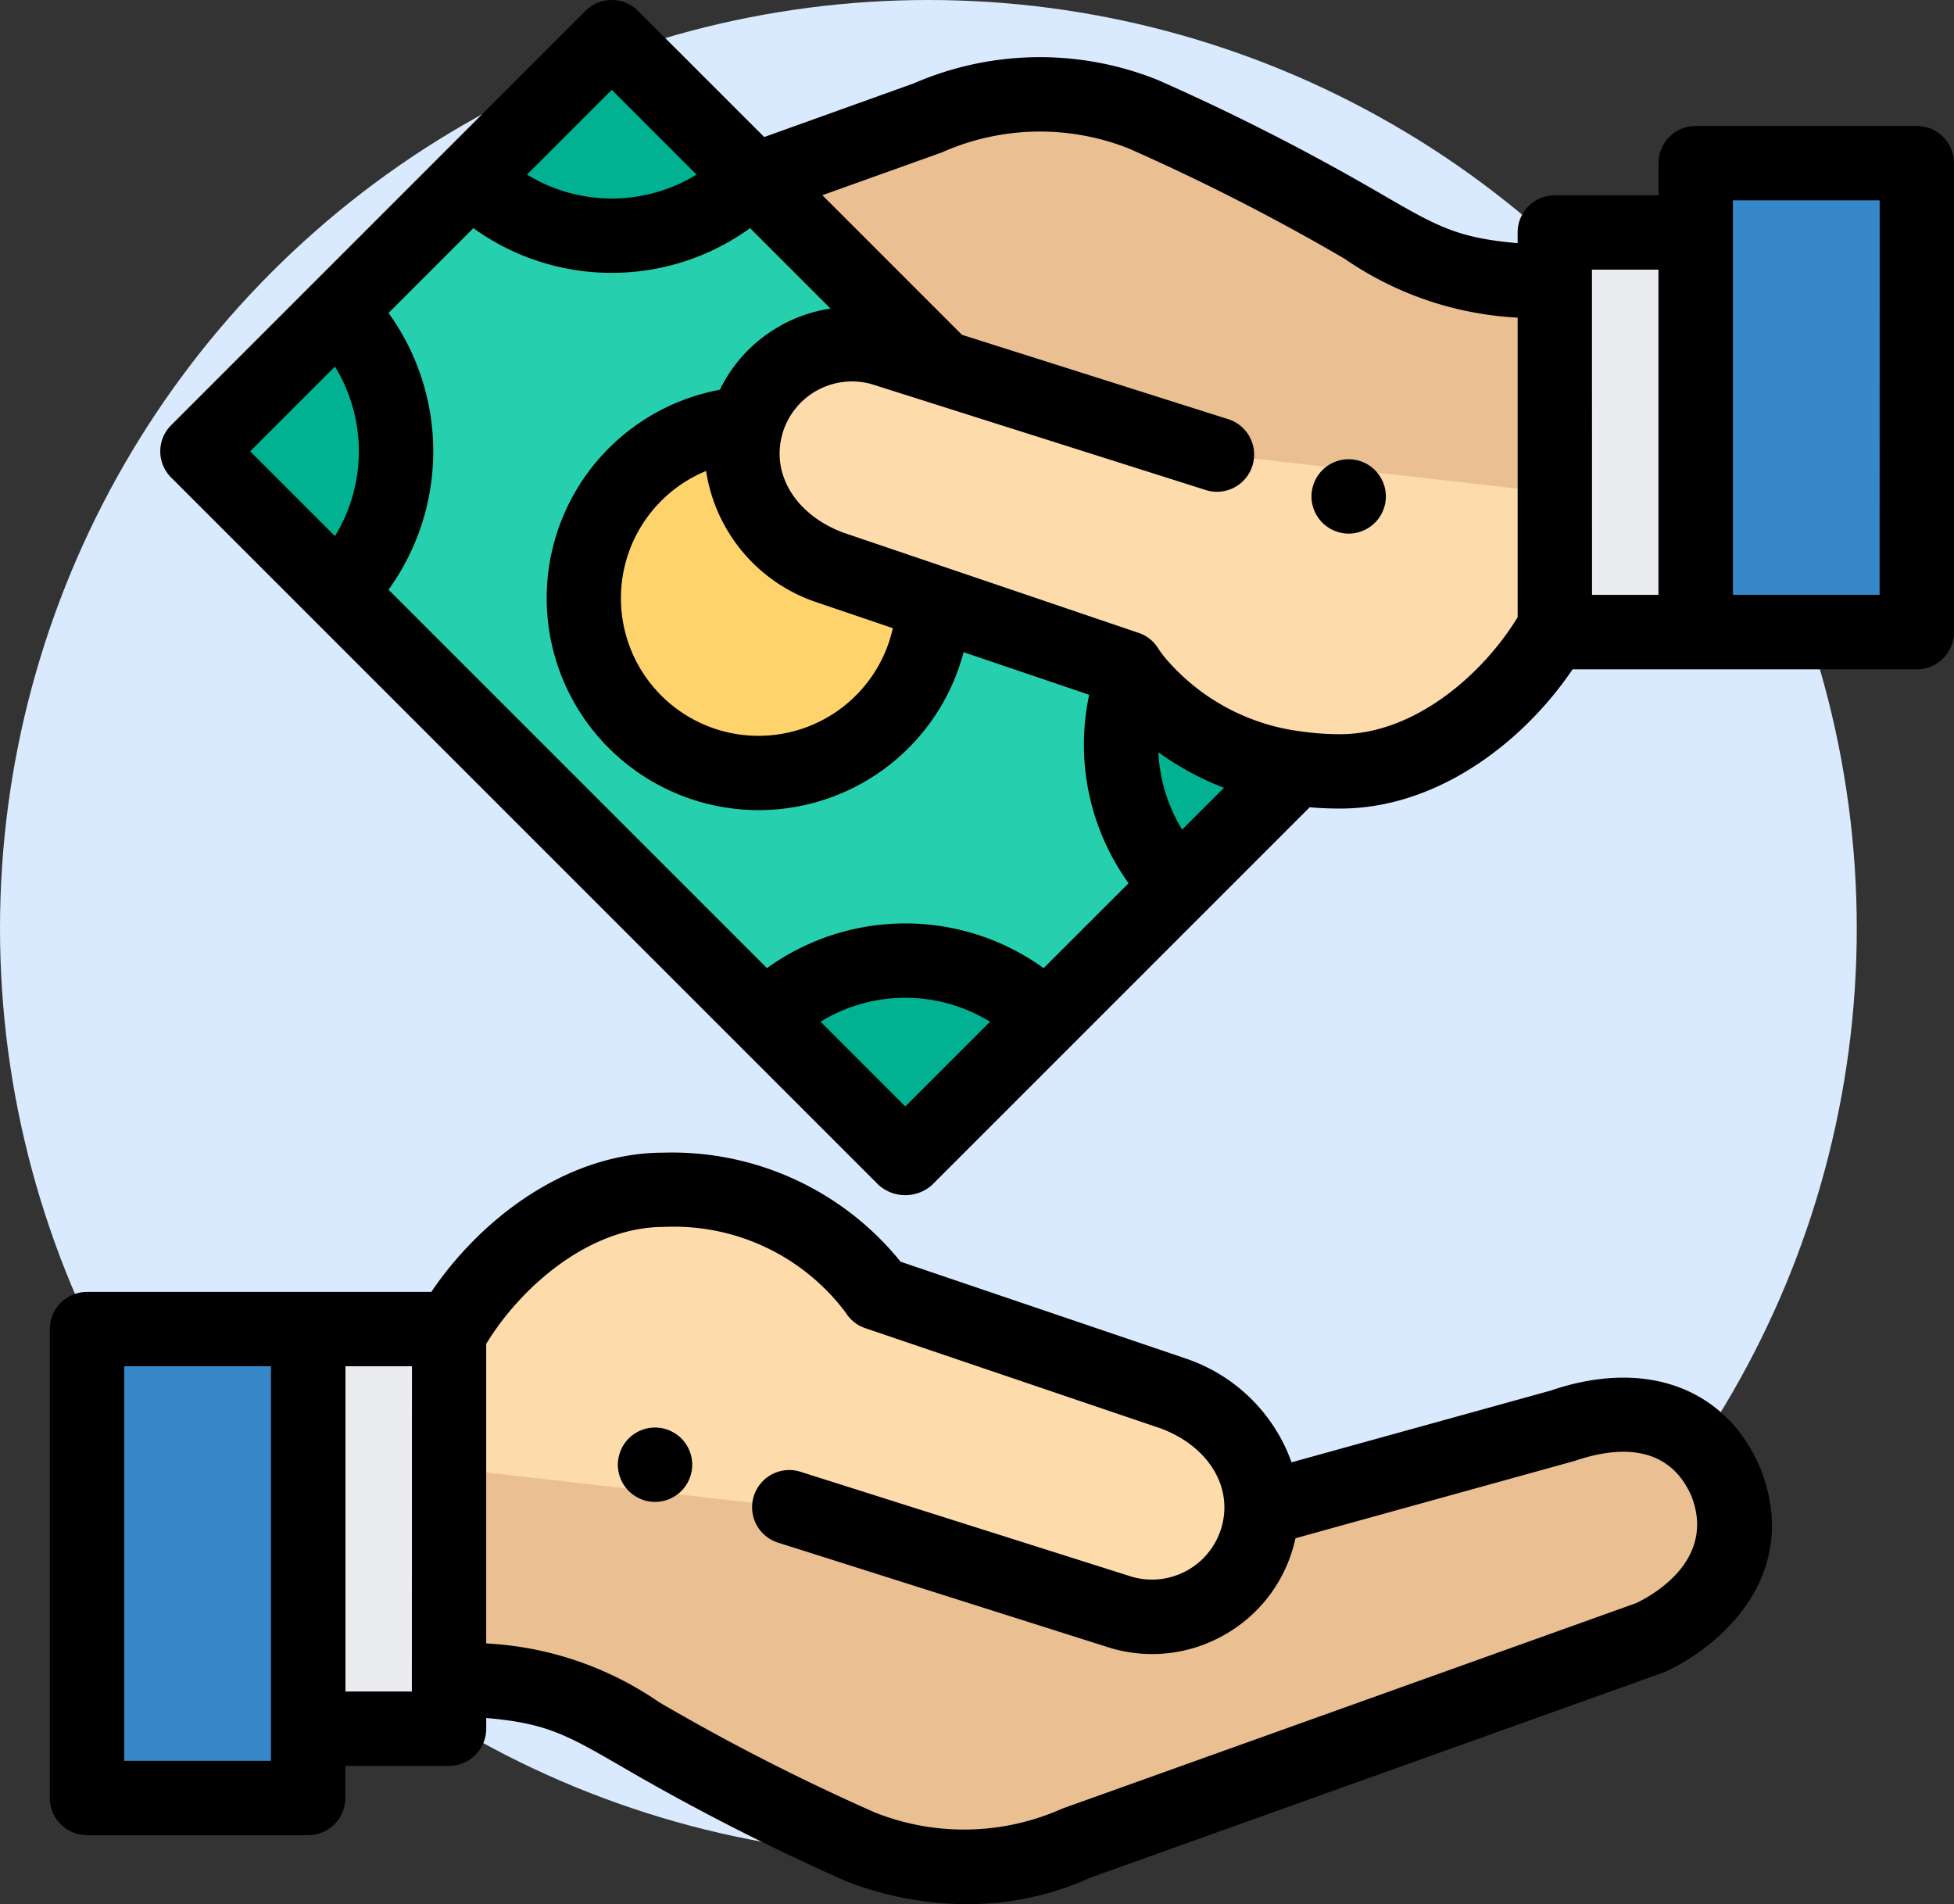 <svg xmlns="http://www.w3.org/2000/svg" viewBox="0 0 79.98 77.935"><rect x="0" y="0" width="79.98" height="77.935" fill="#333333" stroke="none"/><defs><style>.a{fill:#d9eaff;}.b{fill:#eac092;}.c{fill:#fedbab;}.d{fill:#eaecf0;}.e{fill:#3688c8;}.f{fill:#26cfad;}.g{fill:#ffd36c;}.h{fill:#00b192;}</style></defs><g transform="translate(-376 -2251)"><circle class="a" cx="38" cy="38" r="38" transform="translate(376 2251)"/><g transform="translate(378.04 2250.977)"><path class="b" d="M107.34,372.017v12.07c6.875.3,4.891,1.518,16.853,6.9a11.321,11.321,0,0,0,8.807-.15l.007,0,23.5-8.414c.765-.352,4.622-2.448,3.1-6.351-1.779-4.162-6.356-2.426-6.739-2.3L140.6,377.157" transform="translate(-91 -315.365)"/><g transform="translate(16.341 48.721)"><path class="c" d="M121.221,332.9l13.662,4.329a4.488,4.488,0,0,0,5.545-3.09h0c.678-2.384-.705-4.867-3.437-5.881l-12.12-4.114a10.3,10.3,0,0,0-8.749-4.226c-3.89,0-7.244,3.144-8.78,5.9v5.5" transform="translate(-107.341 -319.921)"/></g><path d="M154.272,386.9a1.5,1.5,0,0,1-.3-.03,1.476,1.476,0,0,1-.286-.087,1.528,1.528,0,0,1-.262-.14,1.477,1.477,0,0,1-.42-.42,1.408,1.408,0,0,1-.14-.263,1.43,1.43,0,0,1-.087-.285,1.462,1.462,0,0,1,0-.594,1.473,1.473,0,0,1,.087-.286,1.445,1.445,0,0,1,.14-.262,1.479,1.479,0,0,1,.42-.42,1.549,1.549,0,0,1,.262-.14,1.524,1.524,0,0,1,.88-.087,1.439,1.439,0,0,1,.285.087,1.508,1.508,0,0,1,.263.14,1.48,1.48,0,0,1,.42.42,1.542,1.542,0,0,1,.14.262,1.59,1.59,0,0,1,.087.286,1.462,1.462,0,0,1,0,.594,1.54,1.54,0,0,1-.087.285,1.5,1.5,0,0,1-.14.263,1.478,1.478,0,0,1-.42.42,1.5,1.5,0,0,1-.263.14,1.432,1.432,0,0,1-.285.087A1.5,1.5,0,0,1,154.272,386.9Z" transform="translate(-129.497 -325.403)"/><rect class="d" width="5.767" height="16.356" transform="translate(10.574 54.424)"/><rect class="e" width="9.052" height="19.193" transform="translate(1.522 54.424)"/><path d="M70.025,322.871l-.018-.045c-1.4-3.279-4.687-4.49-8.576-3.162L50.825,322.6a6.952,6.952,0,0,0-4.305-4.24l-.04-.014-11.658-3.957a12.024,12.024,0,0,0-9.7-4.464c-3.977,0-7.5,2.728-9.508,5.7H1.522A1.522,1.522,0,0,0,0,317.146v19.193a1.522,1.522,0,0,0,1.522,1.522h9.051a1.522,1.522,0,0,0,1.522-1.522v-1.314H16.34a1.522,1.522,0,0,0,1.522-1.522v-.438c2.474.216,3.288.685,5.561,2a92.121,92.121,0,0,0,9.146,4.669l.067.028a13.665,13.665,0,0,0,4.9.923,12.133,12.133,0,0,0,5.044-1.08l23.442-8.393c.042-.015.083-.032.123-.05C68.382,330.127,71.721,327.222,70.025,322.871ZM9.051,334.817H3.045V318.668H9.051Zm5.767-2.837H12.1V318.668h2.722Zm50.107-3.615-23.432,8.39-.069.027-.061.026a9.866,9.866,0,0,1-7.581.129,88.191,88.191,0,0,1-8.839-4.515,13.7,13.7,0,0,0-7.082-2.409V317.752c1.443-2.365,4.241-4.786,7.258-4.786a8.784,8.784,0,0,1,7.452,3.5,1.522,1.522,0,0,0,.808.644l12.1,4.106c1.932.725,2.953,2.38,2.484,4.03a2.966,2.966,0,0,1-3.644,2.047L30.68,322.973a1.522,1.522,0,0,0-.92,2.9l13.663,4.33.044.013a5.975,5.975,0,0,0,4.57-.531,5.97,5.97,0,0,0,2.856-3.607q.053-.185.093-.37l11.43-3.166c1.651-.564,3.818-.767,4.783,1.455C68.2,326.608,65.6,328.043,64.926,328.365Z" transform="translate(0 -262.723)"/><path class="f" d="M70.2,23.544,56.681,10.023,39.729,26.975,68.7,55.942l16-16" transform="translate(-33.681 -8.477)"/><path class="g" d="M150.209,113.961h0l0-.009a7.155,7.155,0,1,0,7.643,7.318" transform="translate(-121.695 -96.585)"/><path class="b" d="M222.239,45.114V33.044c-6.875-.3-4.891-1.518-16.853-6.9a11.32,11.32,0,0,0-8.807.15l-.007,0-7.09,2.538,7.315,7.315" transform="translate(-160.638 -21.448)"/><g transform="translate(6.048 1.546)"><path class="h" d="M39.729,89.375l5.747-5.747a8.136,8.136,0,0,1,0,11.494Z" transform="translate(-39.729 -72.423)"/><path class="h" d="M192.264,260.678a8.136,8.136,0,0,1,11.494,0l-5.747,5.747Z" transform="translate(-169.044 -220.505)"/><path class="h" d="M113.333,15.77l5.747-5.747,5.747,5.747A8.136,8.136,0,0,1,113.333,15.77Z" transform="translate(-102.128 -10.023)"/><path class="h" d="M288.494,182.048a8.138,8.138,0,0,0,1.89,8.527l4.792-4.792" transform="translate(-250.212 -155.861)"/></g><g transform="translate(28.344 14.114)"><path class="c" d="M205.568,97.087l-13.663-4.33a4.488,4.488,0,0,0-5.545,3.09h0c-.678,2.384.705,4.867,3.437,5.881l12.125,4.115,0,0a10.3,10.3,0,0,0,8.749,4.226c3.89,0,7.244-3.144,8.78-5.9v-5.5" transform="translate(-186.19 -92.585)"/></g><path d="M340.772,126.542a1.5,1.5,0,0,1-.3-.03,1.538,1.538,0,0,1-.285-.087,1.5,1.5,0,0,1-.263-.14,1.479,1.479,0,0,1-.42-.42,1.5,1.5,0,0,1-.14-.263,1.435,1.435,0,0,1-.087-.285,1.465,1.465,0,0,1,0-.594,1.48,1.48,0,0,1,.087-.286,1.541,1.541,0,0,1,.14-.262,1.478,1.478,0,0,1,.42-.42,1.5,1.5,0,0,1,.263-.14,1.43,1.43,0,0,1,.285-.087,1.516,1.516,0,0,1,.88.087,1.539,1.539,0,0,1,.262.14,1.521,1.521,0,0,1,.56.682,1.52,1.52,0,0,1,.088.88,1.445,1.445,0,0,1-.088.285,1.413,1.413,0,0,1-.14.263,1.481,1.481,0,0,1-.42.42,1.544,1.544,0,0,1-.262.14,1.613,1.613,0,0,1-.285.087A1.527,1.527,0,0,1,340.772,126.542Z" transform="translate(-287.606 -104.678)"/><rect class="d" width="5.767" height="16.356" transform="translate(61.601 9.539)"/><rect class="e" width="9.052" height="19.193" transform="translate(67.368 6.701)"/><path d="M101.59,5.179H92.539A1.522,1.522,0,0,0,91.017,6.7V8.016H86.772A1.522,1.522,0,0,0,85.25,9.538v.438c-2.474-.216-3.288-.685-5.561-2a92.114,92.114,0,0,0-9.146-4.67l-.067-.028a12.951,12.951,0,0,0-9.94.156L54.411,5.632,49.247.469a1.522,1.522,0,0,0-2.153,0L30.142,17.421a1.51,1.51,0,0,0,0,2.153L59.11,48.541a1.645,1.645,0,0,0,2.153,0L76.739,33.065c.4.035.82.053,1.253.053,3.977,0,7.5-2.728,9.508-5.7H101.59a1.522,1.522,0,0,0,1.522-1.522V6.7A1.522,1.522,0,0,0,101.59,5.179ZM52.032,19.3a6.74,6.74,0,0,0,4.561,5.387l.04.014,3.044,1.033A5.633,5.633,0,1,1,52.032,19.3Zm3.045-5.944a5.967,5.967,0,0,0-2.48,2.62,8.676,8.676,0,1,0,9.976,10.741l5.14,1.744a9.719,9.719,0,0,0,1.613,7.715L65.848,39.65a9.674,9.674,0,0,0-11.324,0L39.034,24.16a9.674,9.674,0,0,0,0-11.326l3.473-3.473a9.674,9.674,0,0,0,11.326,0l3.293,3.293A6.008,6.008,0,0,0,55.077,13.353ZM71.518,33.98a6.658,6.658,0,0,1-.973-3.166,11.837,11.837,0,0,0,2.685,1.454ZM48.171,3.7l3.47,3.47a6.637,6.637,0,0,1-6.939,0ZM36.841,15.028a6.637,6.637,0,0,1,0,6.939l-3.47-3.47ZM60.186,45.312l-3.469-3.469a6.628,6.628,0,0,1,6.938,0ZM77.992,30.074a11.079,11.079,0,0,1-1.588-.112H76.4a8.719,8.719,0,0,1-5.639-3.086c-.031-.046-.163-.219-.183-.248a1.517,1.517,0,0,0-.839-.7l-12.1-4.108c-1.931-.725-2.952-2.379-2.485-4.028v-.007a2.966,2.966,0,0,1,3.643-2.042l13.639,4.322a1.522,1.522,0,1,0,.92-2.9L62.505,13.727l-.095-.095,0,0L56.792,8.013l4.827-1.728.053-.02.016-.006.061-.026A9.866,9.866,0,0,1,69.33,6.1a88.182,88.182,0,0,1,8.839,4.515,13.7,13.7,0,0,0,7.081,2.409V25.287C83.807,27.653,81.009,30.074,77.992,30.074Zm10.3-19.013h2.722V24.372H88.295Zm11.773,13.311H94.062V8.224h6.007Z" transform="translate(-25.171 0)"/></g></g></svg>